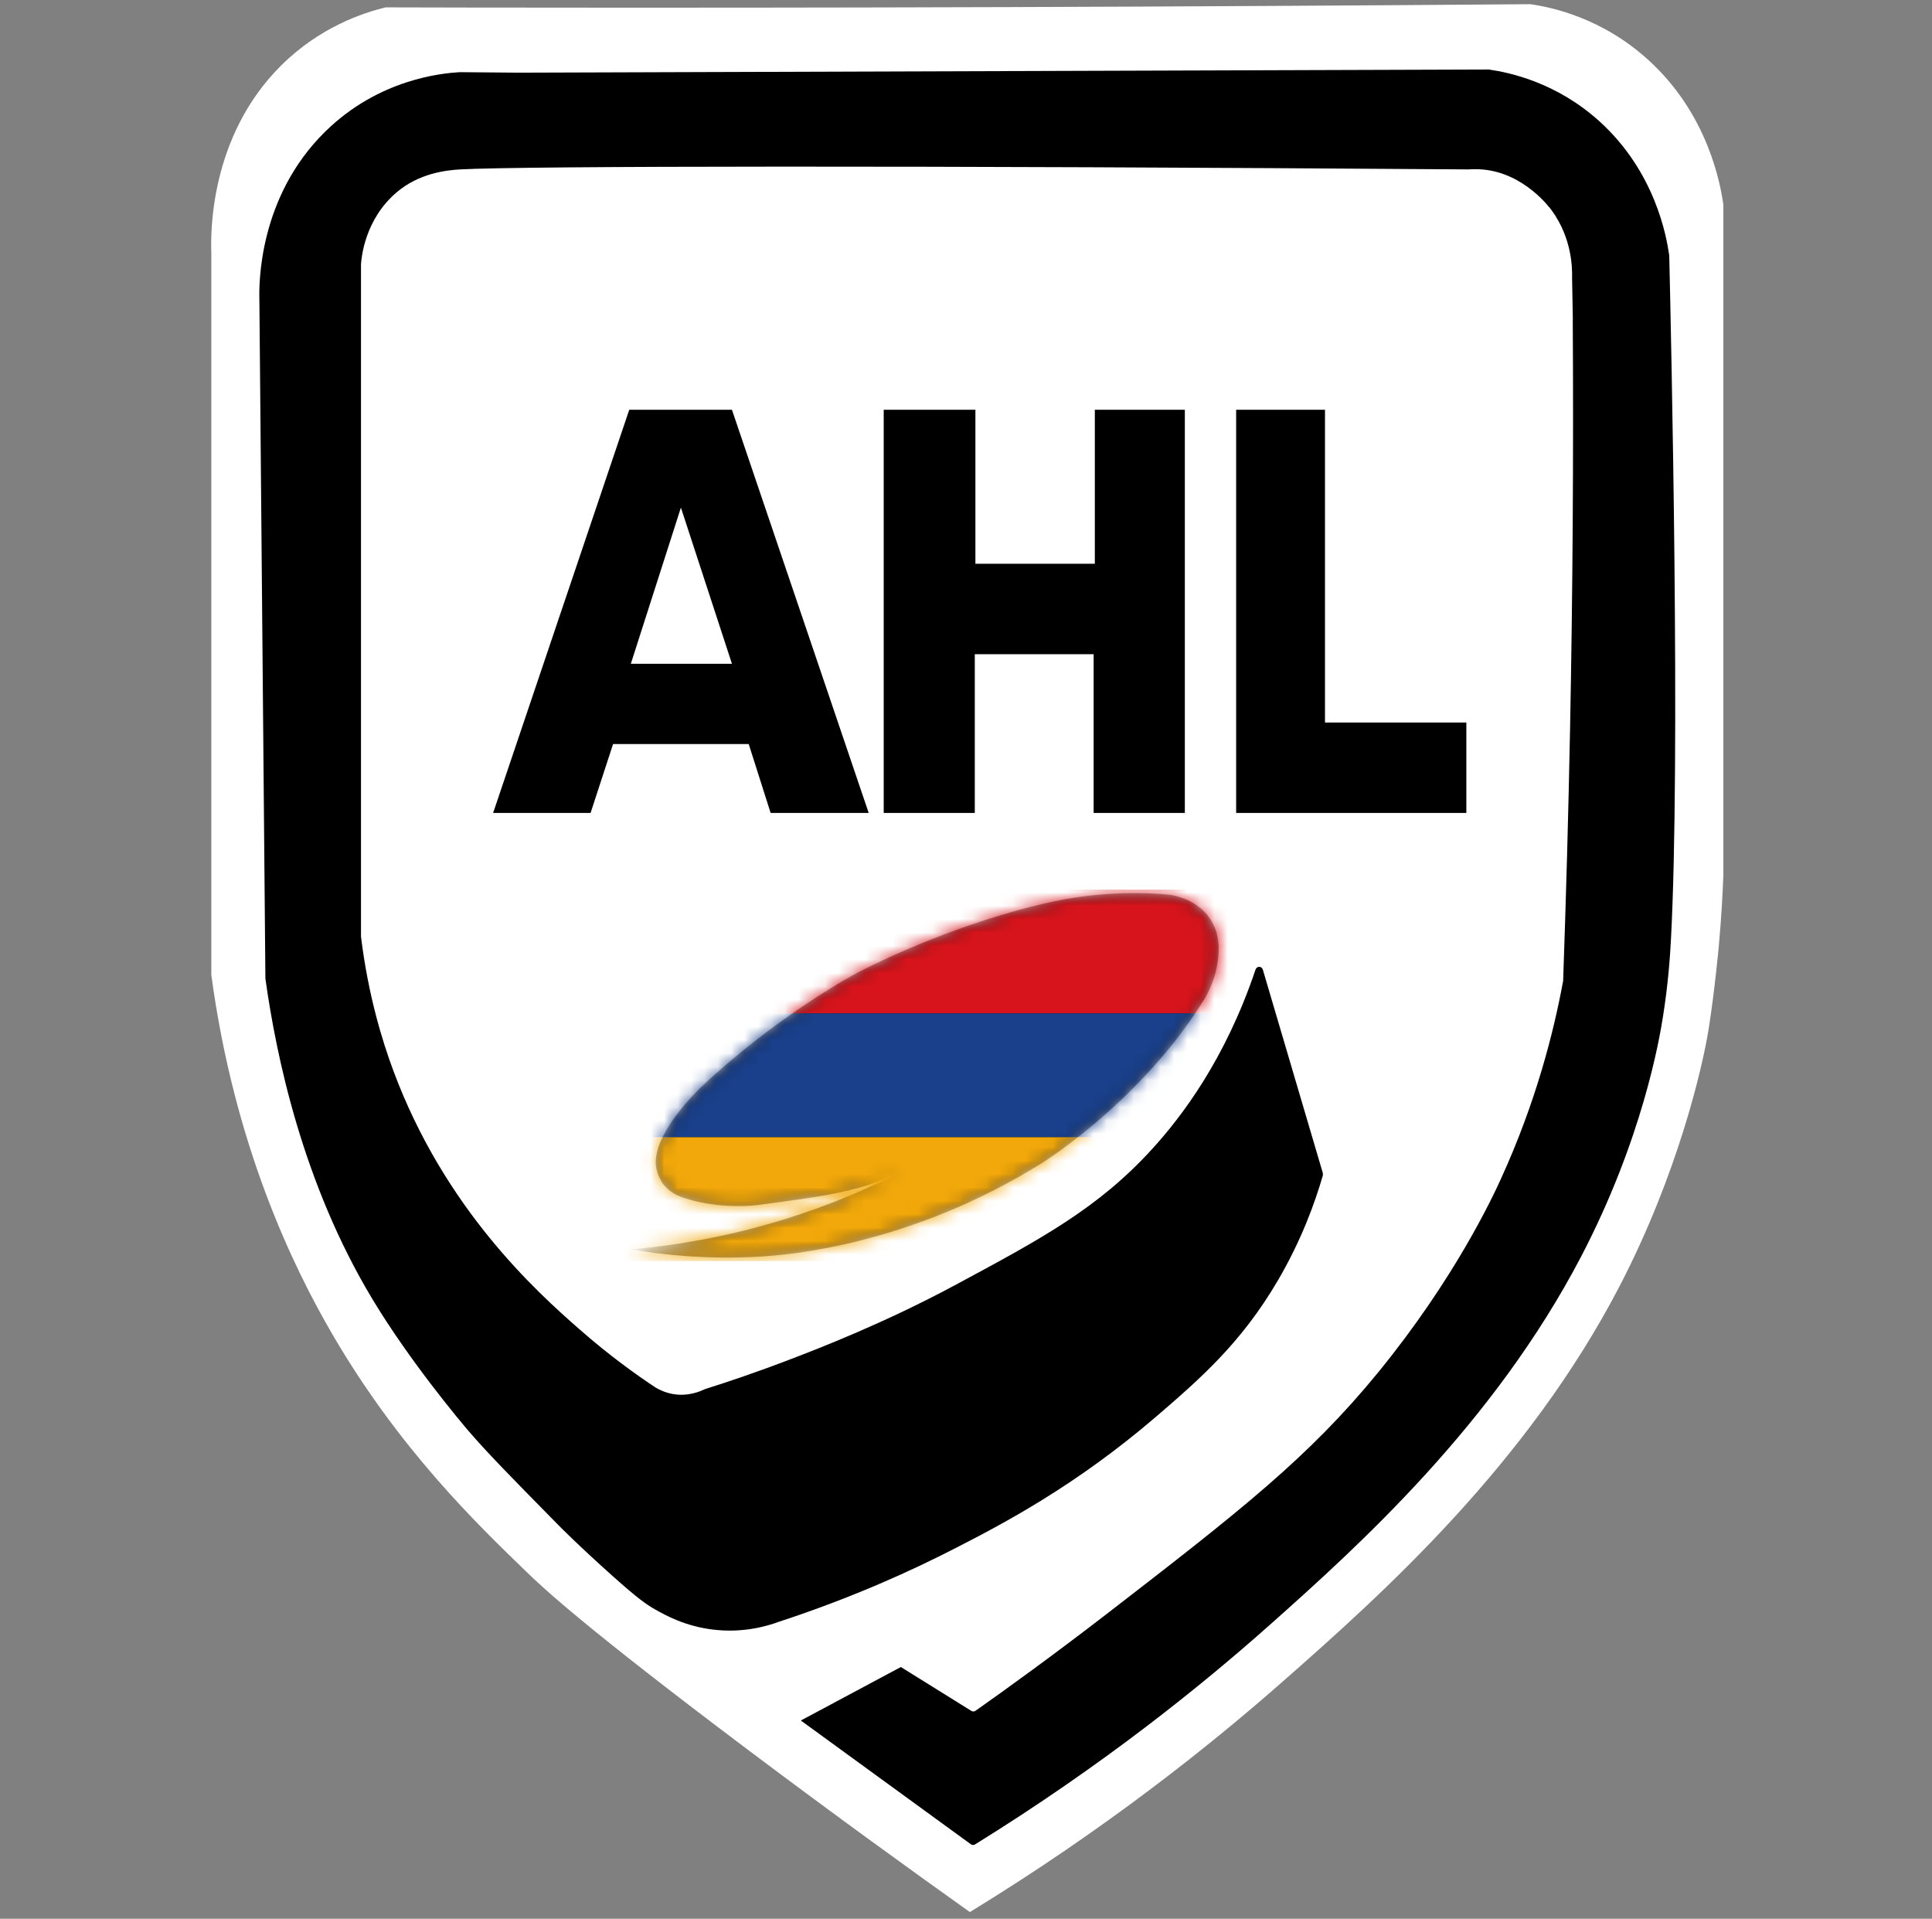 <?xml version="1.0" encoding="UTF-8"?> <svg xmlns="http://www.w3.org/2000/svg" width="144" height="143" viewBox="0 0 144 143" fill="none"><rect x="0" y="0" width="144" height="143" fill="#808080" stroke="none"/><g clip-path="url(#clip0_1069_2)"><path d="M36.435 0.564C62.312 0.602 88.186 0.515 114.06 0.312C115.626 0.536 119.409 1.316 122.889 4.497C127.352 8.574 128.248 13.812 128.45 15.273V65.161C128.403 66.519 128.305 68.38 128.104 70.579C128.104 70.579 127.805 73.826 127.358 76.653C126.89 79.605 125.036 87.502 120.763 95.761C113.865 109.101 103.043 118.781 95.651 125.284C90.189 130.093 82.417 136.306 72.29 142.504C68.239 139.622 62.54 135.517 55.781 130.436C43.487 121.19 40.486 118.353 39.271 117.177C35.44 113.474 29.742 107.963 24.779 99.452C21.799 94.339 17.459 85.339 15.751 72.665V18.869C15.704 17.591 15.546 10.25 20.955 4.88C23.832 2.024 27.034 0.966 28.738 0.549C31.173 0.555 33.999 0.559 36.435 0.566V0.564Z" fill="white"></path><path d="M41.625 113.669C38.124 110.111 36.374 108.335 34.933 106.661C34.377 106.017 30.562 101.482 27.756 96.82C22.552 88.18 20.59 78.7 19.787 72.974C19.787 72.957 19.787 72.946 19.781 72.931L19.333 22.325C19.303 21.274 19.23 14.715 24.255 9.794C28.234 5.893 32.924 5.459 34.258 5.378C35.709 5.389 37.167 5.399 38.618 5.416L110.972 5.181C110.989 5.181 110.999 5.181 111.013 5.188C112.485 5.402 115.996 6.126 119.224 9.051C123.368 12.808 124.213 17.625 124.408 18.994C124.408 19.004 124.408 19.015 124.415 19.025C124.569 25.641 125.258 56.642 124.543 70.007C124.482 71.156 124.358 73.201 123.941 75.813C123.683 77.445 122.422 84.892 117.836 93.671C111.318 106.136 101.265 115.21 94.66 121.086C89.553 125.625 82.238 131.54 72.673 137.463C72.575 137.522 72.457 137.522 72.364 137.452C68.137 134.377 63.911 131.302 59.69 128.228C62.177 126.897 64.659 125.566 67.145 124.241C68.9 125.331 70.656 126.426 72.407 127.516C72.5 127.569 72.612 127.569 72.706 127.505C75.021 125.873 78.487 123.373 82.604 120.196C92.499 112.555 97.553 108.6 102.723 102.279C108.411 95.314 111.247 89.23 111.865 87.871C114.49 82.124 115.803 76.924 116.502 73.131C116.502 73.114 116.508 73.099 116.508 73.082C116.724 66.917 116.899 60.676 117.023 54.355C117.224 43.982 117.285 33.808 117.224 23.851C117.224 23.829 117.23 23.812 117.23 23.791C117.21 22.755 117.193 21.725 117.173 20.689C117.193 19.96 117.157 17.765 115.681 15.715C115.496 15.457 113.617 12.931 110.554 12.636C110.1 12.594 109.724 12.609 109.472 12.626C68.67 12.331 38.905 12.367 34.298 12.626C33.284 12.685 31.23 12.899 29.541 14.353C27.199 16.36 26.941 19.172 26.906 19.703V69.799C27.441 74.177 28.492 77.57 29.311 79.78C33.146 90.109 39.972 96.248 43.184 99.066C45.48 101.084 47.525 102.523 48.863 103.413C49.155 103.584 49.584 103.788 50.123 103.89C51.235 104.093 52.136 103.724 52.516 103.54C52.526 103.534 52.536 103.534 52.546 103.529C54.213 103.004 56.433 102.258 59.007 101.27C61.077 100.476 65.936 98.598 71.16 95.792C77.652 92.304 81.858 90.045 85.894 85.612C88.044 83.251 91.32 78.986 93.58 72.262C93.674 71.988 94.044 71.988 94.125 72.268C95.617 77.322 97.105 82.378 98.598 87.433V87.604C98.01 89.632 97.008 92.423 95.241 95.439C92.519 100.086 89.435 102.779 86.125 105.619C80.138 110.753 74.743 113.572 71.217 115.379C67.995 117.037 63.573 119.06 58.09 120.857C57.062 121.239 55.305 121.711 53.158 121.453C51.072 121.207 49.601 120.385 48.861 119.967C48.118 119.548 47.496 119.092 45.736 117.526C43.146 115.218 41.627 113.673 41.627 113.673L41.625 113.669Z" fill="black"></path><mask id="mask0_1069_2" style="mask-type:luminance" maskUnits="userSpaceOnUse" x="47" y="66" width="44" height="28"><path d="M47.014 93.116C49.407 93.523 52.75 93.889 56.724 93.648C58.706 93.529 67.885 92.828 77.794 86.598C77.794 86.598 85.172 81.961 89.799 74.411C90.484 73.29 90.699 72.043 90.699 72.043C90.817 71.351 91.055 70.005 90.354 68.738C89.406 67.021 87.455 66.72 87.172 66.682C85.979 66.574 84.34 66.5 82.401 66.64C80.553 66.769 78.581 67.081 75.822 67.848C69.465 69.609 64.502 72.177 63.827 72.537C63.827 72.537 57.995 75.612 52.235 81.037C52.235 81.037 48.462 84.589 48.909 87.026C49.033 87.691 49.383 88.185 49.383 88.185C49.857 88.85 50.526 89.145 51.103 89.323C53.794 90.166 56.435 89.817 56.435 89.817C60.743 89.242 62.9 88.952 65.08 88.181C68.581 86.937 71.282 85.214 73.193 83.747C70.536 85.561 67.18 87.519 63.134 89.194C56.879 91.768 51.227 92.745 47.017 93.116H47.014Z" fill="white"></path></mask><g mask="url(#mask0_1069_2)"><path d="M47.014 93.116C49.407 93.523 52.75 93.889 56.724 93.648C58.706 93.529 67.885 92.828 77.794 86.598C77.794 86.598 85.172 81.961 89.799 74.411C90.484 73.29 90.699 72.043 90.699 72.043C90.817 71.351 91.055 70.005 90.354 68.738C89.406 67.021 87.455 66.72 87.172 66.682C85.979 66.574 84.34 66.5 82.401 66.64C80.553 66.769 78.581 67.081 75.822 67.848C69.465 69.609 64.502 72.177 63.827 72.537C63.827 72.537 57.995 75.612 52.235 81.037C52.235 81.037 48.462 84.589 48.909 87.026C49.033 87.691 49.383 88.185 49.383 88.185C49.857 88.85 50.526 89.145 51.103 89.323C53.794 90.166 56.435 89.817 56.435 89.817C60.743 89.242 62.9 88.952 65.08 88.181C68.581 86.937 71.282 85.214 73.193 83.747C70.536 85.561 67.18 87.519 63.134 89.194C56.879 91.768 51.227 92.745 47.017 93.116H47.014Z" fill="#010202"></path></g><mask id="mask1_1069_2" style="mask-type:luminance" maskUnits="userSpaceOnUse" x="47" y="66" width="44" height="28"><path d="M47.014 93.116C49.407 93.523 52.75 93.889 56.724 93.648C58.706 93.529 67.885 92.828 77.794 86.598C77.794 86.598 85.172 81.961 89.799 74.411C90.484 73.29 90.699 72.043 90.699 72.043C90.817 71.351 91.055 70.005 90.354 68.738C89.406 67.021 87.455 66.72 87.172 66.682C85.979 66.574 84.34 66.5 82.401 66.64C80.553 66.769 78.581 67.081 75.822 67.848C69.465 69.609 64.502 72.177 63.827 72.537C63.827 72.537 57.995 75.612 52.235 81.037C52.235 81.037 48.462 84.589 48.909 87.026C49.033 87.691 49.383 88.185 49.383 88.185C49.857 88.85 50.526 89.145 51.103 89.323C53.794 90.166 56.435 89.817 56.435 89.817C60.743 89.242 62.9 88.952 65.08 88.181C68.581 86.937 71.282 85.214 73.193 83.747C70.536 85.561 67.18 87.519 63.134 89.194C56.879 91.768 51.227 92.745 47.017 93.116H47.014Z" fill="white"></path></mask><g mask="url(#mask1_1069_2)"><path d="M95.239 66.299H42.613V75.527H95.239V66.299Z" fill="#D7141C"></path></g><mask id="mask2_1069_2" style="mask-type:luminance" maskUnits="userSpaceOnUse" x="47" y="66" width="44" height="28"><path d="M47.014 93.116C49.407 93.523 52.75 93.889 56.724 93.648C58.706 93.529 67.885 92.828 77.794 86.598C77.794 86.598 85.172 81.961 89.799 74.411C90.484 73.29 90.699 72.043 90.699 72.043C90.817 71.351 91.055 70.005 90.354 68.738C89.406 67.021 87.455 66.72 87.172 66.682C85.979 66.574 84.34 66.5 82.401 66.64C80.553 66.769 78.581 67.081 75.822 67.848C69.465 69.609 64.502 72.177 63.827 72.537C63.827 72.537 57.995 75.612 52.235 81.037C52.235 81.037 48.462 84.589 48.909 87.026C49.033 87.691 49.383 88.185 49.383 88.185C49.857 88.85 50.526 89.145 51.103 89.323C53.794 90.166 56.435 89.817 56.435 89.817C60.743 89.242 62.9 88.952 65.08 88.181C68.581 86.937 71.282 85.214 73.193 83.747C70.536 85.561 67.18 87.519 63.134 89.194C56.879 91.768 51.227 92.745 47.017 93.116H47.014Z" fill="white"></path></mask><g mask="url(#mask2_1069_2)"><path d="M95.239 75.527H42.613V84.756H95.239V75.527Z" fill="#1A408B"></path></g><mask id="mask3_1069_2" style="mask-type:luminance" maskUnits="userSpaceOnUse" x="47" y="66" width="44" height="28"><path d="M47.014 93.116C49.407 93.523 52.75 93.889 56.724 93.648C58.706 93.529 67.885 92.828 77.794 86.598C77.794 86.598 85.172 81.961 89.799 74.411C90.484 73.29 90.699 72.043 90.699 72.043C90.817 71.351 91.055 70.005 90.354 68.738C89.406 67.021 87.455 66.72 87.172 66.682C85.979 66.574 84.34 66.5 82.401 66.64C80.553 66.769 78.581 67.081 75.822 67.848C69.465 69.609 64.502 72.177 63.827 72.537C63.827 72.537 57.995 75.612 52.235 81.037C52.235 81.037 48.462 84.589 48.909 87.026C49.033 87.691 49.383 88.185 49.383 88.185C49.857 88.85 50.526 89.145 51.103 89.323C53.794 90.166 56.435 89.817 56.435 89.817C60.743 89.242 62.9 88.952 65.08 88.181C68.581 86.937 71.282 85.214 73.193 83.747C70.536 85.561 67.18 87.519 63.134 89.194C56.879 91.768 51.227 92.745 47.017 93.116H47.014Z" fill="white"></path></mask><g mask="url(#mask3_1069_2)"><path d="M95.239 84.756H42.613V93.985H95.239V84.756Z" fill="#F2A80A"></path></g><path d="M65.867 30.539V60.588H72.655V48.757H81.514V60.588H88.311V30.539H81.602V42.016H72.701V30.539H65.867Z" fill="black"></path><path d="M92.135 30.539H98.757V53.849H109.293V60.588H92.135V30.539Z" fill="black"></path><path d="M46.901 30.539H54.555L64.748 60.588H57.438L55.805 55.453H45.695L44.018 60.588H36.754L46.901 30.539ZM50.751 37.831L47.019 49.469H54.555L50.751 37.831Z" fill="black"></path></g><defs><clipPath id="clip0_1069_2"><rect width="113.953" height="143" fill="white" transform="translate(15.023)"></rect></clipPath></defs></svg> 